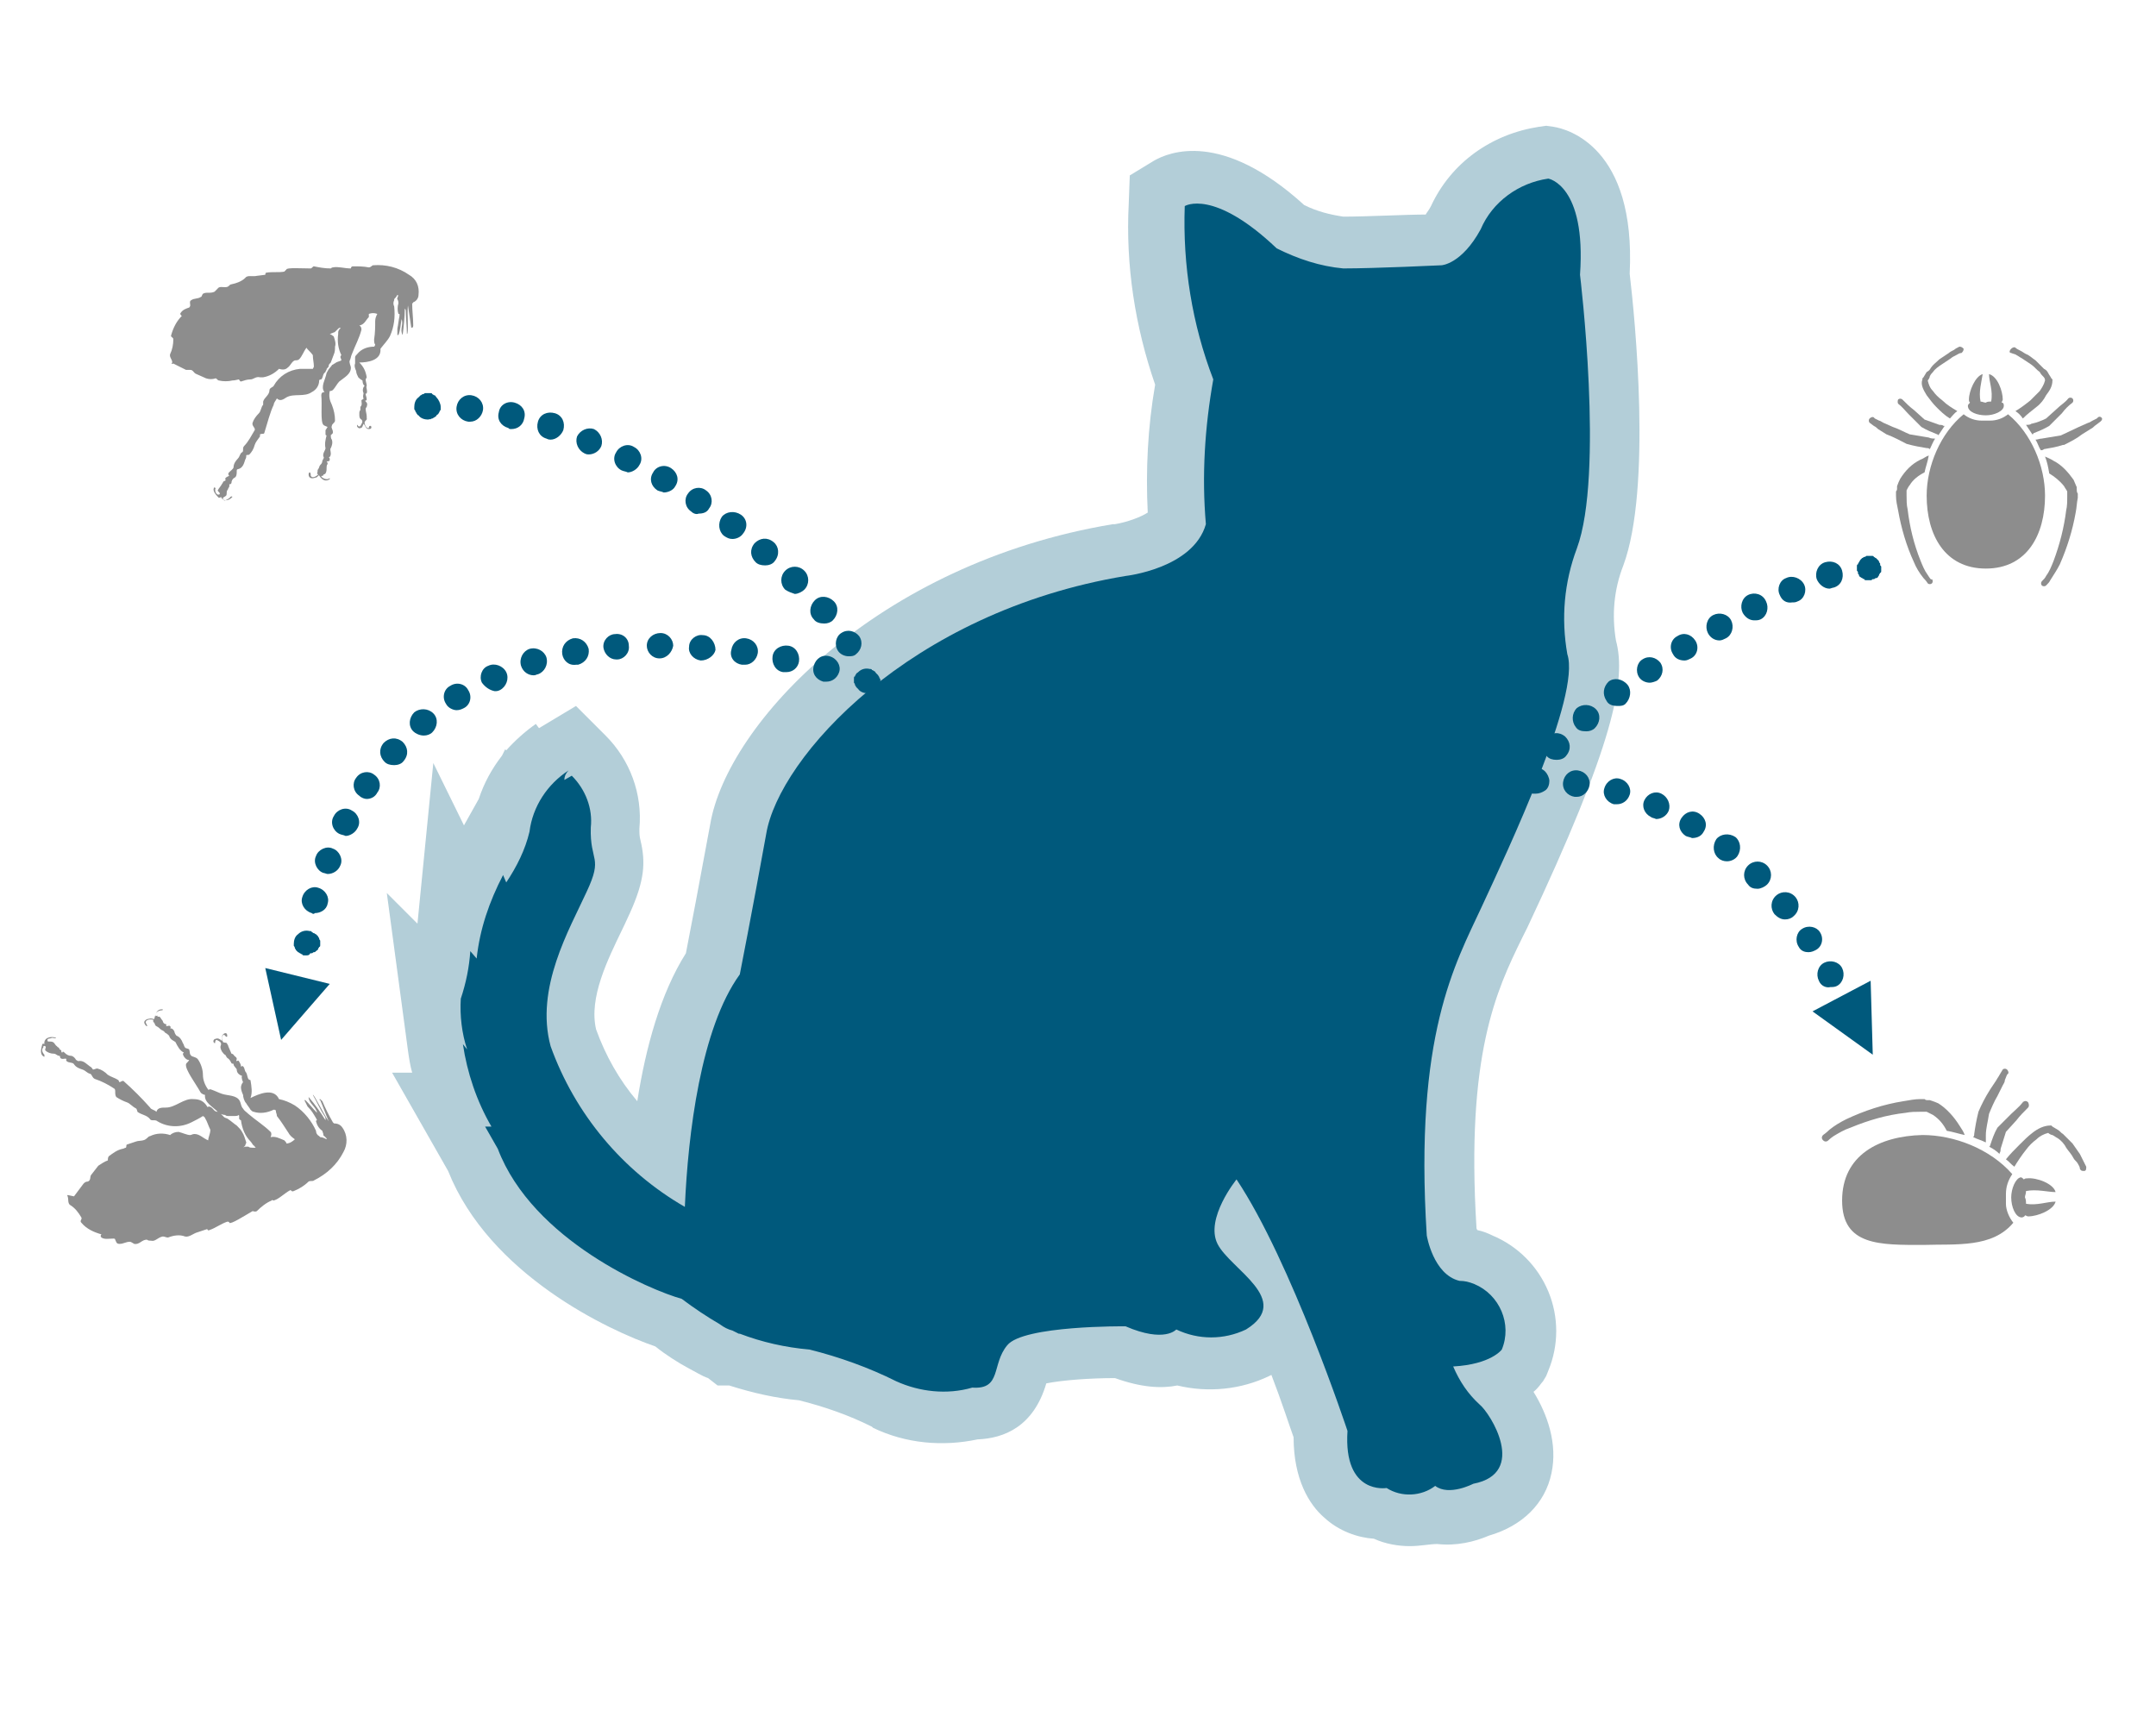 <?xml version="1.0" encoding="utf-8"?>
<!-- Generator: Adobe Illustrator 22.0.1, SVG Export Plug-In . SVG Version: 6.00 Build 0)  -->
<svg version="1.1" id="Ebene_1" xmlns="http://www.w3.org/2000/svg" xmlns:xlink="http://www.w3.org/1999/xlink" x="0px" y="0px"
	 viewBox="0 0 204 163" style="enable-background:new 0 0 204 163;" xml:space="preserve">
<g>
	<g id="Pfad_2423_1_" style="opacity:0.3;">
		<g>
			<path style="fill:#00597C;" d="M149.5,26c0.6-8.5-3-9.1-3-9.1c-2.8,0.4-5.3,2.2-6.4,4.8c-1.8,3.3-3.7,3.4-3.7,3.4
				s-6.3,0.3-9.3,0.3c-2.2-0.2-4.3-0.9-6.3-1.9c-6-5.7-8.7-4-8.7-4c-0.2,5.6,0.7,11.2,2.7,16.4c-0.8,4.5-1.1,9.1-0.7,13.7
				c-1.2,4.2-7.6,4.9-7.6,4.9c-20.5,3.4-32.8,17.2-34,24.4c-1.3,7.2-2.5,13.3-2.5,13.3c-3.7,5.1-4.9,15.1-5.2,22
				c-5.9-3.4-10.4-8.8-12.7-15.2c-1.5-5.5,1.8-11.1,3.4-14.6c1.6-3.4,0.3-2.8,0.4-6.1c0.2-1.8-0.5-3.6-1.8-4.9l-0.7,0.4
				c0-0.4,0.2-0.7,0.4-0.9c-2,1.3-3.4,3.4-3.7,5.8c-0.4,1.7-1.2,3.3-2.2,4.8l-0.3-0.7c-1.3,2.5-2.2,5.1-2.5,7.9L44.5,90
				c-0.1,1.5-0.4,3-0.9,4.5c-0.1,1.6,0.1,3.3,0.6,4.8l-0.4-0.5c0.4,2.7,1.3,5.4,2.7,7.8h-0.6l1.2,2.1c3.3,8.7,14.5,13.4,17.4,14.2
				c1.2,0.9,2.4,1.7,3.6,2.4c0.4,0.3,0.8,0.5,1.2,0.6c0.2,0.1,0.4,0.2,0.6,0.3H70c2.1,0.8,4.3,1.3,6.6,1.5c2.8,0.7,5.6,1.7,8.2,3
				c2.2,1,4.8,1.3,7.2,0.6c2.8,0.2,1.8-2.2,3.3-4c1.5-1.9,11.2-1.8,11.2-1.8c3.7,1.6,4.8,0.3,4.8,0.3c2.1,1,4.5,1,6.6,0
				c4.5-2.8-1.5-5.7-2.7-8.1c-1.2-2.4,1.8-6.1,1.8-6.1c5.2,7.8,10.5,23.8,10.5,23.8c-0.4,6.1,3.7,5.4,3.7,5.4
				c1.4,0.9,3.3,0.8,4.6-0.2c1.3,1,3.6-0.2,3.6-0.2c5.2-1,1.6-6.7,0.6-7.5c-1.1-1-1.9-2.2-2.5-3.6c3.6-0.2,4.6-1.6,4.6-1.6
				c1-2.4-0.2-5.2-2.6-6.2c-0.5-0.2-0.9-0.3-1.4-0.3c-2.5-0.6-3.1-4.3-3.1-4.3c-1.2-19,2.7-25.7,5.2-31.1c2.5-5.4,9.4-20,8.1-23.9
				c-0.6-3.4-0.3-6.8,0.9-10C151.8,44.9,149.5,26,149.5,26z"/>
			<path style="fill:#00597C;" d="M133.4,146.3c-1.1,0-2.3-0.2-3.4-0.7c-1.5-0.1-3.3-0.7-4.7-2c-1.4-1.2-2.9-3.6-2.9-7.6
				c-0.4-1.1-1.1-3.3-2.1-5.9l-0.2,0.1c-2.7,1.3-5.8,1.6-8.7,0.9c-1.5,0.3-3.4,0.2-5.9-0.7c-2.4,0-5,0.2-6.5,0.5
				c-1.2,4.1-4,5.2-6.5,5.3c-3.3,0.7-6.8,0.4-9.9-1.1l-0.1-0.1c-2.2-1.1-4.5-1.9-6.9-2.5c-2.2-0.2-4.4-0.7-6.6-1.4h-1.1l-0.9-0.7
				c-0.6-0.2-1.2-0.6-1.8-0.9c-1.1-0.6-2.2-1.3-3.2-2.1c-4.4-1.5-15.7-6.8-19.6-16.6l-5.3-9.3h1.9c-0.2-0.7-0.3-1.4-0.4-2.1l-2-14.9
				l2.9,2.9l1.5-15.2l2.9,5.9l1.4-2.5c0.5-1.5,1.2-2.8,2.2-4.1l0.3-0.6l0.1,0.1c0.8-0.9,1.8-1.8,2.8-2.5l0.3,0.4l3.5-2.1l2.8,2.8
				c2.3,2.3,3.5,5.5,3.2,8.8c0,0.5,0,0.7,0.1,1.1c0.5,2.1,0.4,3.8-1,6.9c-0.2,0.4-0.4,0.9-0.7,1.5c-1.4,2.9-3.2,6.5-2.5,9.5
				c0.9,2.5,2.2,4.8,3.9,6.8c0.8-5.1,2.2-10.2,4.6-14c0.4-2,1.3-6.8,2.3-12.2c1.6-9.5,15.8-24.7,38.1-28.4l0.2,0
				c1.2-0.2,2.5-0.7,3.1-1.1c-0.2-4,0-8.1,0.7-12.1c-1.9-5.5-2.8-11.3-2.5-17.1l0.1-2.7l2.3-1.4c1.4-0.8,6.4-2.9,14.2,4.2
				c1.2,0.6,2.4,0.9,3.7,1.1c2.2,0,6-0.2,7.8-0.2c0.1-0.2,0.3-0.4,0.5-0.8c1.9-4.1,5.7-6.8,10.2-7.5l0.7-0.1l0.7,0.1
				c1.3,0.2,7.8,1.9,7.2,13.9c0.5,4.2,2.1,20.3-0.6,27.6c-0.9,2.3-1.1,4.7-0.7,7.1c1,3.7-0.2,9.8-8.4,27.2l-0.5,1
				c-2.4,4.9-5.3,11-4.3,27.3c0,0.1,0,0.2,0.1,0.3c0.5,0.1,1,0.3,1.4,0.5c2.4,1,4.3,2.9,5.3,5.3c1,2.4,1,5.1,0,7.5l-0.2,0.5
				l-0.3,0.5c-0.2,0.2-0.4,0.6-0.9,1c1.3,2.1,2.3,4.9,1.7,7.7c-0.6,2.9-2.8,5-5.9,5.9c-1.4,0.6-3.1,1-4.9,0.8
				C135.3,146.1,134.4,146.3,133.4,146.3z M132.5,135.5l0.9,0.6l1.7-1.3c-0.8-1.1-1.6-2.2-2.1-3.4l-3.2-6.8l4.1-0.2
				c-2.2-1.8-3.4-4.6-3.8-6.9l-0.1-0.5c-1.2-19.1,2.5-26.9,5.2-32.6l0.5-1c7.1-15,7.8-19.3,7.8-20.4l0-0.1l-0.1-0.4
				c-0.8-4.3-0.4-8.7,1.1-12.7c1.5-3.9,0.9-16,0-23.3l-0.1-0.5l0-0.5c0-0.7,0.1-1.3,0.1-1.8l-0.1,0.2c-2.9,5.2-6.6,5.9-7.7,6l-0.2,0
				c-0.3,0-6.4,0.3-9.5,0.3l-0.6,0c-2.8-0.3-5.6-1.2-8.1-2.5l-0.6-0.3l-0.3-0.3c0.4,2.3,1,4.6,1.9,6.8l0.5,1.3l-0.2,1.4
				c-0.7,4.1-1,8.3-0.7,12.5l0.1,0.9l-0.2,0.8c-2,6.9-10.2,8.3-11.7,8.5c-19.1,3.2-29,15.8-29.8,20.2l0,0.1
				C76,87,74.8,93.2,74.8,93.2l-0.2,1.1l-0.7,0.9c-2.3,3.1-3.9,10.3-4.3,19.2l-0.2,5.8c0.4,0.3,0.8,0.5,1.2,0.7l0.3,0.2
				c0.3,0.1,0.6,0.2,0.9,0.3c1.7,0.6,3.5,1,5.4,1.2l0.7,0.1c3.2,0.8,6.3,1.9,9.2,3.3c0.9,0.4,2,0.6,3,0.4c0.3-0.8,0.7-1.6,1.4-2.5
				c0.9-1.1,3.2-3.9,15.2-3.7l1,0l0.9,0.4c0.1,0,0.1,0.1,0.2,0.1l1.2-1.5l0.8,0.4c-2.5-5,1.6-10.4,2.4-11.5l4.2-5.3l3.8,5.6
				c5.6,8.3,10.9,24.3,11.1,25l0.3,0.9L132.5,135.5z M143.5,63L143.5,63L143.5,63z"/>
		</g>
	</g>
	<path id="Pfad_2423_2_" style="fill:#00597C;" d="M149.5,26c0.6-8.5-3-9.1-3-9.1c-2.8,0.4-5.3,2.2-6.4,4.8
		c-1.8,3.3-3.7,3.4-3.7,3.4s-6.3,0.3-9.3,0.3c-2.2-0.2-4.3-0.9-6.3-1.9c-6-5.7-8.7-4-8.7-4c-0.2,5.6,0.7,11.2,2.7,16.4
		c-0.8,4.5-1.1,9.1-0.7,13.7c-1.2,4.2-7.6,4.9-7.6,4.9c-20.5,3.4-32.8,17.2-34,24.4c-1.3,7.2-2.5,13.3-2.5,13.3
		c-3.7,5.1-4.9,15.1-5.2,22c-5.9-3.4-10.4-8.8-12.7-15.2c-1.5-5.5,1.8-11.1,3.4-14.6c1.6-3.4,0.3-2.8,0.4-6.1
		c0.2-1.8-0.5-3.6-1.8-4.9l-0.7,0.4c0-0.4,0.2-0.7,0.4-0.9c-2,1.3-3.4,3.4-3.7,5.8c-0.4,1.7-1.2,3.3-2.2,4.8l-0.3-0.7
		c-1.3,2.5-2.2,5.1-2.5,7.9L44.5,90c-0.1,1.5-0.4,3-0.9,4.5c-0.1,1.6,0.1,3.3,0.6,4.8l-0.4-0.5c0.4,2.7,1.3,5.4,2.7,7.8h-0.6
		l1.2,2.1c3.3,8.7,14.5,13.4,17.4,14.2c1.2,0.9,2.4,1.7,3.6,2.4c0.4,0.3,0.8,0.5,1.2,0.6c0.2,0.1,0.4,0.2,0.6,0.3H70
		c2.1,0.8,4.3,1.3,6.6,1.5c2.8,0.7,5.6,1.7,8.2,3c2.2,1,4.8,1.3,7.2,0.6c2.8,0.2,1.8-2.2,3.3-4c1.5-1.9,11.2-1.8,11.2-1.8
		c3.7,1.6,4.8,0.3,4.8,0.3c2.1,1,4.5,1,6.6,0c4.5-2.8-1.5-5.7-2.7-8.1c-1.2-2.4,1.8-6.1,1.8-6.1c5.2,7.8,10.5,23.8,10.5,23.8
		c-0.4,6.1,3.7,5.4,3.7,5.4c1.4,0.9,3.3,0.8,4.6-0.2c1.3,1,3.6-0.2,3.6-0.2c5.2-1,1.6-6.7,0.6-7.5c-1.1-1-1.9-2.2-2.5-3.6
		c3.6-0.2,4.6-1.6,4.6-1.6c1-2.4-0.2-5.2-2.6-6.2c-0.5-0.2-0.9-0.3-1.4-0.3c-2.5-0.6-3.1-4.3-3.1-4.3c-1.2-19,2.7-25.7,5.2-31.1
		c2.5-5.4,9.4-20,8.1-23.9c-0.6-3.4-0.3-6.8,0.9-10C151.8,44.9,149.5,26,149.5,26z"/>
</g>
<path style="fill:#CCDEE5;" d="M97.5,150.1L97.5,150.1C97.5,150.1,97.5,150.1,97.5,150.1z"/>
<path style="fill:#CCDEE5;" d="M118,130.2c0,0,0,0.1,0,0.1C118,130.2,118,130.2,118,130.2z"/>
<path style="fill:#CCDEE5;" d="M97.1,129.8C97.1,129.8,97,129.8,97.1,129.8C97,129.8,97.1,129.8,97.1,129.8z"/>
<g id="Gruppe_7896_11_" transform="translate(-5946 1057)">
	<path id="Pfad_2973_12_" style="fill:#8D8D8D;" d="M6125.6-1018.8c0.4,0.3,0.7,0.7,1,1l1,1l0.1,0.1l0.1,0.1c0.5,0.3,1,0.5,1.5,0.7
		c0,0,0.1,0,0.1,0.1c0.2-0.3,0.4-0.6,0.6-0.9h-0.1c-0.1-0.1-0.3-0.1-0.4-0.1l-1.4-0.5l-1-0.9c-0.4-0.3-0.7-0.6-1.1-1l0,0
		c-0.1-0.1-0.3-0.1-0.4,0C6125.6-1019.2,6125.5-1019,6125.6-1018.8C6125.6-1018.8,6125.6-1018.8,6125.6-1018.8L6125.6-1018.8z"/>
	<path id="Pfad_2974_8_" style="fill:#8D8D8D;" d="M6136.3-1023.6L6136.3-1023.6c0.2,0.1,0.4,0.1,0.5,0.2c0.2,0.1,0.3,0.2,0.5,0.3
		c0.3,0.2,0.6,0.4,0.9,0.6c0.3,0.2,0.5,0.5,0.8,0.7c0.1,0.2,0.2,0.3,0.3,0.4c0.1,0.1,0.2,0.2,0.2,0.4c-0.1,0.4-0.3,0.7-0.5,1
		c-0.3,0.3-0.6,0.6-0.9,0.9c-0.5,0.4-0.9,0.7-1.4,1c0.3,0.2,0.5,0.4,0.7,0.7c0.4-0.4,0.8-0.7,1.3-1.1c0.4-0.3,0.7-0.7,0.9-1.1
		c0.3-0.4,0.6-0.8,0.6-1.4v-0.1l-0.1-0.1c-0.1-0.2-0.2-0.3-0.3-0.5c-0.1-0.2-0.2-0.3-0.4-0.4c-0.3-0.3-0.5-0.5-0.8-0.8
		c-0.3-0.2-0.6-0.5-0.9-0.6c-0.2-0.1-0.3-0.2-0.5-0.3c-0.2-0.1-0.4-0.2-0.5-0.3l0,0c-0.1-0.1-0.3,0-0.4,0.1c0,0,0,0,0,0
		C6136.1-1023.8,6136.1-1023.6,6136.3-1023.6z"/>
	<path id="Pfad_2975_8_" style="fill:#8D8D8D;" d="M6138.2-1016.9c-0.1,0.1-0.3,0.1-0.4,0.1h-0.1c0.2,0.3,0.4,0.6,0.6,0.9
		c0,0,0.1,0,0.1-0.1c0.5-0.2,1-0.4,1.5-0.7l0.1-0.1l0.1-0.1l1-1c0.3-0.4,0.6-0.7,1-1l0,0c0.1-0.1,0.1-0.3,0-0.4
		c-0.1-0.1-0.3-0.1-0.4,0c-0.3,0.4-0.7,0.6-1.1,1l-1,0.9C6139.2-1017.2,6138.7-1017,6138.2-1016.9z"/>
	<path id="Pfad_2976_12_" style="fill:#8D8D8D;" d="M6128.3-1019.6c0.3,0.4,0.6,0.8,0.9,1.1c0.4,0.4,0.8,0.8,1.3,1.1
		c0.2-0.2,0.4-0.5,0.7-0.7c-0.5-0.3-1-0.6-1.4-1c-0.4-0.3-0.7-0.6-0.9-0.9c-0.3-0.3-0.4-0.6-0.5-1c0.1-0.1,0.2-0.3,0.2-0.4
		c0.1-0.2,0.2-0.3,0.3-0.4c0.2-0.3,0.5-0.5,0.8-0.7c0.3-0.2,0.6-0.4,0.9-0.6c0.1-0.1,0.3-0.2,0.5-0.3c0.2-0.1,0.3-0.2,0.5-0.2l0,0
		c0.1-0.1,0.2-0.2,0.2-0.4c-0.1-0.1-0.2-0.2-0.4-0.2l0,0c-0.2,0.1-0.4,0.2-0.5,0.3c-0.2,0.1-0.4,0.2-0.5,0.3l-0.9,0.6
		c-0.3,0.3-0.6,0.5-0.8,0.8c-0.1,0.2-0.2,0.3-0.4,0.4l-0.3,0.5l-0.1,0.1v0.1C6127.7-1020.6,6128-1020.1,6128.3-1019.6z"/>
	<path id="Pfad_2977_8_" style="fill:#8D8D8D;" d="M6144.9-1017.4c-0.1-0.2-0.3-0.2-0.4-0.1l-0.1,0.1l-0.4,0.2
		c-0.2,0.1-0.3,0.2-0.4,0.2l-0.9,0.4l-1.7,0.8c-0.6,0.1-1.2,0.2-1.8,0.3c-0.2,0-0.4,0.1-0.6,0.1c0.2,0.3,0.3,0.7,0.5,1
		c0.1,0,0.2,0,0.3-0.1c0.6-0.1,1.2-0.2,1.8-0.4h0.1c0.6-0.3,1.2-0.6,1.7-1l0.8-0.5c0.2-0.1,0.3-0.2,0.4-0.3l0.4-0.3
		C6144.9-1017.2,6144.9-1017.3,6144.9-1017.4z"/>
	<path id="Pfad_2978_6_" style="fill:#8D8D8D;" d="M6142.5-1010.7v-0.1l0,0v-0.1c-0.1-0.2-0.2-0.5-0.3-0.7c-0.5-0.7-1.1-1.4-1.9-1.8
		c-0.3-0.2-0.6-0.3-0.8-0.4c0.2,0.5,0.3,1,0.4,1.6c0.5,0.3,1,0.7,1.4,1.2c0.1,0.2,0.2,0.3,0.3,0.5v0.1l0,0v0.4c0,0.4,0,0.9-0.1,1.3
		c-0.2,1.6-0.6,3.2-1.2,4.8c-0.2,0.5-0.4,1-0.7,1.4c-0.1,0.2-0.2,0.3-0.4,0.5c-0.1,0.1-0.1,0.3,0,0.4s0.3,0.1,0.4,0c0,0,0,0,0,0l0,0
		c0.2-0.2,0.3-0.3,0.4-0.5c0.3-0.5,0.6-0.9,0.9-1.5c0.7-1.6,1.2-3.2,1.5-4.9c0.1-0.5,0.1-0.9,0.2-1.4v-0.4
		C6142.5-1010.4,6142.5-1010.6,6142.5-1010.7z"/>
	<path id="Pfad_2979_12_" style="fill:#8D8D8D;" d="M6128.4-1002.6c-0.3-0.4-0.5-0.9-0.7-1.4c-0.6-1.5-1-3.1-1.2-4.8
		c-0.1-0.4-0.1-0.9-0.1-1.3v-0.4l0,0v-0.1c0.1-0.2,0.2-0.4,0.3-0.5c0.3-0.5,0.8-0.9,1.4-1.2c0.1-0.5,0.3-1,0.4-1.6
		c-0.3,0.1-0.5,0.3-0.8,0.4c-0.8,0.4-1.4,1-1.9,1.8c-0.1,0.2-0.2,0.4-0.3,0.7v0.1l0,0v0.1c0,0.1,0,0.2-0.1,0.3v0.4
		c0,0.5,0.1,0.9,0.2,1.4c0.3,1.7,0.8,3.4,1.5,4.9c0.2,0.5,0.5,1,0.9,1.5c0.3,0.3,0.4,0.5,0.4,0.5l0,0c0.1,0.1,0.3,0.1,0.4,0
		c0.1-0.1,0.1-0.3,0-0.4c0,0,0,0,0,0C6128.7-1002.1,6128.6-1002.3,6128.4-1002.6z"/>
	<path id="Pfad_2980_12_" style="fill:#8D8D8D;" d="M6126.4-1015L6126.4-1015c0.7,0.2,1.3,0.3,1.9,0.4c0.1,0,0.2,0,0.3,0.1
		c0.2-0.4,0.3-0.7,0.5-1c-0.2,0-0.4,0-0.6-0.1c-0.6-0.1-1.2-0.2-1.8-0.3c-0.5-0.2-1-0.5-1.6-0.7l-0.9-0.4c-0.2-0.1-0.3-0.2-0.4-0.2
		l-0.4-0.2l-0.1-0.1c-0.1-0.1-0.3,0-0.4,0.1c-0.1,0.1-0.1,0.3,0,0.4c0,0,0,0,0,0l0.4,0.3c0.2,0.1,0.3,0.2,0.4,0.3l0.8,0.5
		C6125.3-1015.6,6125.8-1015.3,6126.4-1015L6126.4-1015z"/>
	<path id="Pfad_2981_11_" style="fill:#8D8D8D;" d="M6136-1017.8c-0.5,0.4-1.1,0.6-1.7,0.6h-0.8c-0.6,0-1.2-0.2-1.7-0.6
		c-2.2,1.8-3.5,4.9-3.5,7.7c0,3.7,1.7,6.9,5.6,6.9s5.6-3.2,5.6-6.9C6139.5-1012.9,6138.2-1016,6136-1017.8z"/>
	<path id="Pfad_2982_12_" style="fill:#8D8D8D;" d="M6133.9-1017.7L6133.9-1017.7c0.8,0,1.7-0.4,1.7-0.9c0-0.1,0-0.3-0.2-0.3
		c0-0.1,0.1-0.2,0.1-0.3c0-0.8-0.5-2.2-1.3-2.4c0,0.7,0.4,1.6,0.2,2.6c-0.2,0-0.4,0-0.5,0.1c-0.2,0-0.3-0.1-0.5-0.1
		c-0.2-0.9,0.1-1.9,0.2-2.6c-0.7,0.2-1.3,1.6-1.3,2.4c0,0.1,0,0.2,0.1,0.3c-0.1,0.1-0.2,0.2-0.2,0.3
		C6132.2-1018,6133.1-1017.7,6133.9-1017.7z"/>
</g>
<g id="Gruppe_7896_9_" transform="translate(-5946 1057)">
	<path id="Pfad_2973_11_" style="fill:#8D8D8D;" d="M6137.4-952.7c-0.3,0.4-0.8,0.8-1.1,1.1l-1.1,1.1l-0.1,0.1l-0.1,0.1
		c-0.3,0.5-0.5,1.1-0.7,1.7c0,0,0,0.1-0.1,0.1c0.4,0.2,0.7,0.4,1,0.7l0-0.1c0.1-0.1,0.1-0.3,0.1-0.4l0.5-1.6l1-1.1
		c0.3-0.4,0.7-0.8,1.1-1.2l0,0c0.1-0.1,0.1-0.3,0-0.5C6137.8-952.8,6137.6-952.9,6137.4-952.7
		C6137.5-952.8,6137.4-952.8,6137.4-952.7L6137.4-952.7z"/>
	<path id="Pfad_2976_11_" style="fill:#8D8D8D;" d="M6138.3-949.8c-0.4,0.3-0.8,0.7-1.2,1.1c-0.5,0.5-0.9,0.9-1.3,1.4
		c0.3,0.2,0.5,0.5,0.8,0.7c0.3-0.5,0.7-1.1,1.1-1.6c0.3-0.4,0.6-0.7,1-1c0.3-0.3,0.7-0.5,1.1-0.6c0.1,0.1,0.3,0.2,0.4,0.2
		c0.2,0.1,0.3,0.2,0.5,0.3c0.3,0.2,0.6,0.5,0.8,0.9c0.2,0.3,0.5,0.6,0.7,1c0.1,0.2,0.3,0.3,0.4,0.5c0.1,0.2,0.2,0.3,0.2,0.5l0,0
		c0.1,0.2,0.2,0.2,0.4,0.2s0.2-0.2,0.2-0.4l0,0c-0.1-0.2-0.2-0.4-0.3-0.6c-0.1-0.2-0.2-0.4-0.3-0.6l-0.7-1c-0.3-0.3-0.6-0.6-0.9-0.9
		c-0.2-0.1-0.3-0.3-0.5-0.4l-0.5-0.3l-0.1-0.1l-0.1,0C6139.4-950.5,6138.8-950.2,6138.3-949.8z"/>
	<path id="Pfad_2979_11_" style="fill:#8D8D8D;" d="M6119.5-949.5c0.5-0.3,1-0.6,1.6-0.8c1.7-0.7,3.4-1.2,5.2-1.4
		c0.5-0.1,1-0.1,1.4-0.1l0.5,0l0,0l0.1,0c0.2,0.1,0.4,0.2,0.6,0.3c0.6,0.4,1,0.9,1.3,1.5c0.6,0.1,1.2,0.3,1.7,0.4
		c-0.1-0.3-0.3-0.6-0.5-0.9c-0.5-0.8-1.2-1.6-2-2.1c-0.2-0.1-0.5-0.2-0.8-0.3l-0.1,0l0,0l-0.1,0c-0.1,0-0.2,0-0.3-0.1l-0.4,0
		c-0.5,0-1,0.1-1.6,0.2c-1.9,0.3-3.7,0.9-5.4,1.7c-0.6,0.3-1.1,0.6-1.6,1c-0.3,0.3-0.6,0.5-0.6,0.5l0,0c-0.1,0.1-0.2,0.3,0,0.5
		c0.1,0.1,0.3,0.2,0.5,0c0,0,0,0,0,0C6119-949.1,6119.2-949.3,6119.5-949.5z"/>
	<path id="Pfad_2980_11_" style="fill:#8D8D8D;" d="M6133.2-951.8L6133.2-951.8c-0.2,0.8-0.3,1.4-0.4,2.1c0,0.1,0,0.2-0.1,0.3
		c0.4,0.2,0.8,0.3,1.2,0.5c0-0.2,0-0.5,0-0.7c0-0.6,0.2-1.3,0.3-2c0.2-0.5,0.5-1.2,0.8-1.7l0.5-1c0.1-0.2,0.2-0.3,0.2-0.5l0.2-0.5
		l0.1-0.1c0.1-0.1,0-0.3-0.1-0.4c-0.1-0.1-0.3-0.1-0.4,0c0,0,0,0,0,0l-0.3,0.5c-0.1,0.2-0.2,0.3-0.3,0.5l-0.6,0.9
		C6133.8-953.1,6133.5-952.5,6133.2-951.8L6133.2-951.8z"/>
	<path id="Pfad_2981_9_" style="fill:#8D8D8D;" d="M6136.5-941.3c-0.4-0.5-0.7-1.2-0.7-1.8l0-0.9c0-0.7,0.2-1.3,0.6-1.9
		c-2.1-2.4-5.5-3.7-8.5-3.7c-4.1,0.1-7.6,1.9-7.6,6.2s3.6,4.2,7.7,4.2C6131.1-939.3,6134.5-938.9,6136.5-941.3z"/>
	<path id="Pfad_2982_11_" style="fill:#8D8D8D;" d="M6136.3-943.7L6136.3-943.7c0,0.9,0.4,1.9,1,1.9c0.1,0,0.3-0.1,0.3-0.2
		c0.1,0,0.2,0.1,0.3,0.1c0.9,0,2.4-0.6,2.6-1.4c-0.8,0-1.8,0.4-2.8,0.2c0-0.2,0-0.4-0.1-0.6c0-0.2,0.1-0.3,0.1-0.6
		c1-0.2,2.1,0.1,2.8,0.1c-0.2-0.8-1.8-1.4-2.7-1.3c-0.1,0-0.2,0-0.3,0.1c-0.1-0.1-0.2-0.2-0.3-0.2
		C6136.7-945.5,6136.3-944.5,6136.3-943.7z"/>
</g>
<g>
	<g>
		<polyline style="fill:#00597C;" points="177.2,99.8 177,92.8 171.5,95.7 177.2,99.8 		"/>
	</g>
	<g>
		<g>
			<path style="fill:#00597C;" d="M176.8,54.9c-0.1,0-0.2,0-0.2,0c-0.1,0-0.2,0-0.2-0.1c-0.1,0-0.2-0.1-0.2-0.1
				c-0.1,0-0.1-0.1-0.2-0.1c-0.1-0.1-0.1-0.1-0.1-0.2c-0.1-0.1-0.1-0.1-0.1-0.2c0-0.1,0-0.1-0.1-0.2c0-0.1,0-0.2,0-0.2
				c0-0.1,0-0.2,0-0.2c0-0.1,0-0.2,0.1-0.2c0-0.1,0.1-0.2,0.1-0.2c0-0.1,0.1-0.1,0.1-0.2c0.1-0.1,0.1-0.1,0.2-0.2
				c0.1,0,0.1-0.1,0.2-0.1c0.1,0,0.2-0.1,0.2-0.1c0.2,0,0.3,0,0.5,0c0.1,0,0.2,0,0.2,0.1c0.1,0,0.1,0.1,0.2,0.1
				c0.1,0.1,0.1,0.1,0.2,0.2c0.1,0.1,0.1,0.1,0.1,0.2c0.1,0.1,0.1,0.1,0.1,0.2c0,0.1,0,0.1,0.1,0.2c0,0.1,0,0.2,0,0.2
				c0,0.1,0,0.2,0,0.2c0,0.1,0,0.2-0.1,0.2c0,0.1-0.1,0.1-0.1,0.2c0,0.1-0.1,0.1-0.1,0.2c-0.1,0.1-0.1,0.1-0.2,0.1
				c-0.1,0-0.1,0.1-0.2,0.1c-0.1,0-0.2,0-0.2,0.1C177,54.9,176.9,54.9,176.8,54.9z"/>
		</g>
		<g>
			<path style="fill:#00597C;" d="M146.4,71.6c-0.5-0.5-0.6-1.2-0.1-1.8l0,0c0.5-0.5,1.2-0.6,1.8-0.1l0,0c0.5,0.5,0.6,1.2,0.1,1.8
				l0,0l0,0l0,0c-0.2,0.3-0.6,0.4-0.9,0.4l0,0C146.9,71.9,146.6,71.8,146.4,71.6z M149.1,68.8c-0.4-0.5-0.4-1.3,0.1-1.8l0,0
				c0.5-0.4,1.3-0.4,1.8,0.1l0,0c0.5,0.5,0.4,1.3-0.1,1.8l0,0c-0.2,0.2-0.5,0.3-0.8,0.3l0,0C149.6,69.2,149.3,69.1,149.1,68.8z
				 M152,66.3c-0.4-0.6-0.3-1.3,0.2-1.8l0,0c0.5-0.4,1.3-0.3,1.8,0.3l0,0c0.4,0.5,0.3,1.3-0.2,1.8l0,0c0,0,0,0,0,0l0,0
				c-0.2,0.2-0.5,0.2-0.7,0.2l0,0C152.6,66.8,152.2,66.7,152,66.3z M155.1,64.1c-0.4-0.6-0.2-1.4,0.3-1.7l0,0
				c0.6-0.4,1.3-0.2,1.7,0.3l0,0c0.4,0.6,0.2,1.3-0.3,1.7l0,0l0,0l0,0c-0.2,0.1-0.5,0.2-0.7,0.2l0,0
				C155.7,64.6,155.3,64.4,155.1,64.1z M158.3,61.9c-0.4-0.6-0.2-1.4,0.4-1.7l0,0c0.6-0.4,1.3-0.2,1.7,0.4l0,0
				c0.4,0.6,0.2,1.4-0.4,1.7l0,0c-0.2,0.1-0.4,0.2-0.6,0.2l0,0C158.9,62.5,158.5,62.3,158.3,61.9z M161.6,59.9
				c-0.3-0.6-0.1-1.4,0.5-1.7l0,0c0.6-0.3,1.4-0.1,1.7,0.5l0,0c0.3,0.6,0.1,1.4-0.5,1.7l0,0l0,0l0,0c-0.2,0.1-0.4,0.2-0.6,0.2l0,0
				C162.2,60.6,161.8,60.3,161.6,59.9z M164.9,58c-0.3-0.6-0.1-1.4,0.5-1.7l0,0c0.6-0.3,1.4-0.1,1.7,0.6l0,0
				c0.3,0.6,0.1,1.4-0.5,1.7l0,0c-0.2,0.1-0.4,0.1-0.6,0.1l0,0C165.6,58.7,165.2,58.5,164.9,58z M168.4,56.3c-0.3-0.6,0-1.4,0.6-1.6
				l0,0c0.6-0.3,1.4,0,1.7,0.6l0,0c0.3,0.6,0,1.4-0.6,1.6l0,0c-0.2,0.1-0.3,0.1-0.5,0.1l0,0C169,57.1,168.6,56.8,168.4,56.3z
				 M171.9,54.8c-0.2-0.6,0.1-1.4,0.8-1.6l0,0c0.7-0.2,1.4,0.1,1.6,0.8l0,0c0.2,0.7-0.1,1.4-0.8,1.6l0,0c-0.1,0-0.3,0.1-0.4,0.1l0,0
				C172.6,55.7,172.1,55.3,171.9,54.8z"/>
		</g>
		<g>
			<path style="fill:#00597C;" d="M145.3,75.1c-0.1,0-0.2,0-0.2,0c-0.1,0-0.2,0-0.2-0.1c-0.1,0-0.2-0.1-0.2-0.1
				c-0.1,0-0.1-0.1-0.2-0.1c-0.2-0.2-0.4-0.6-0.4-0.9c0-0.3,0.1-0.6,0.4-0.9c0.1-0.1,0.1-0.1,0.2-0.1c0.1-0.1,0.1-0.1,0.2-0.1
				c0.1,0,0.2,0,0.2-0.1c0.4-0.1,0.8,0,1.1,0.3c0.2,0.2,0.4,0.6,0.4,0.9c0,0.3-0.1,0.7-0.4,0.9C145.9,75,145.6,75.1,145.3,75.1z"/>
		</g>
		<g>
			<path style="fill:#00597C;" d="M172.1,92.8c-0.3-0.6-0.1-1.4,0.5-1.7l0,0c0.6-0.3,1.4-0.1,1.7,0.5l0,0c0.3,0.6,0.1,1.4-0.5,1.7
				l0,0c-0.2,0.1-0.4,0.1-0.6,0.1l0,0C172.8,93.5,172.3,93.3,172.1,92.8z M170.2,89.6c-0.4-0.6-0.2-1.4,0.3-1.7l0,0
				c0.6-0.4,1.4-0.2,1.7,0.3l0,0c0.4,0.6,0.2,1.4-0.4,1.7l0,0c-0.2,0.1-0.4,0.2-0.7,0.2l0,0C170.8,90.1,170.4,90,170.2,89.6z
				 M167.9,86.5L167.9,86.5c-0.4-0.5-0.4-1.3,0.2-1.8l0,0c0.5-0.4,1.3-0.4,1.8,0.2l0,0c0.4,0.5,0.4,1.3-0.2,1.8l0,0
				c-0.2,0.2-0.5,0.3-0.8,0.3l0,0C168.5,87,168.2,86.8,167.9,86.5z M165.4,83.7c-0.5-0.5-0.5-1.3,0-1.8l0,0c0.5-0.5,1.3-0.5,1.8,0
				l0,0c0.5,0.5,0.5,1.3,0,1.8l0,0c-0.2,0.2-0.6,0.4-0.9,0.4l0,0C165.9,84.1,165.6,84,165.4,83.7z M162.6,81.2
				c-0.5-0.4-0.6-1.2-0.2-1.8l0,0c0.4-0.5,1.2-0.6,1.8-0.2l0,0c0.5,0.4,0.6,1.2,0.2,1.8l0,0c-0.2,0.3-0.6,0.5-1,0.5l0,0
				C163.1,81.5,162.8,81.4,162.6,81.2z M159.5,79.1c-0.6-0.4-0.8-1.1-0.4-1.7l0,0c0.4-0.6,1.1-0.8,1.7-0.4l0,0l0,0l0,0
				c0.6,0.4,0.8,1.1,0.4,1.7l0,0c-0.2,0.4-0.6,0.6-1.1,0.6l0,0C159.9,79.2,159.7,79.2,159.5,79.1z M156.2,77.3
				c-0.6-0.3-0.9-1-0.6-1.6l0,0c0.3-0.6,1-0.9,1.6-0.6l0,0l0,0l0,0c0.6,0.3,0.9,1,0.7,1.6l0,0c-0.2,0.5-0.7,0.8-1.2,0.8l0,0
				C156.5,77.4,156.3,77.4,156.2,77.3z M152.7,76.1c-0.7-0.2-1.1-0.9-0.9-1.5l0,0c0.2-0.7,0.9-1.1,1.5-0.9l0,0l0,0l0,0
				c0.7,0.2,1.1,0.9,0.9,1.5l0,0c-0.2,0.6-0.7,0.9-1.2,0.9l0,0C152.9,76.1,152.8,76.1,152.7,76.1z M149,75.4L149,75.4
				c-0.7-0.1-1.2-0.7-1.1-1.4l0,0c0.1-0.7,0.7-1.2,1.4-1.1l0,0c0,0,0,0,0,0l0,0c0.7,0.1,1.2,0.7,1.1,1.4l0,0
				c-0.1,0.6-0.6,1.1-1.2,1.1l0,0C149.1,75.4,149.1,75.4,149,75.4z"/>
		</g>
		<g>
			<path style="fill:#00597C;" d="M174.9,97c-0.3,0-0.6-0.1-0.9-0.4c-0.1-0.1-0.1-0.1-0.2-0.2c0-0.1-0.1-0.1-0.1-0.2
				c0-0.1,0-0.1-0.1-0.2c0-0.1,0-0.2,0-0.2s0-0.2,0-0.2c0-0.1,0-0.2,0.1-0.2c0-0.1,0.1-0.1,0.1-0.2c0-0.1,0.1-0.1,0.2-0.2
				c0.3-0.3,0.7-0.4,1.1-0.3c0.1,0,0.2,0,0.2,0.1c0.1,0,0.1,0.1,0.2,0.1c0.1,0,0.1,0.1,0.2,0.1c0.1,0.1,0.1,0.1,0.2,0.2
				c0,0.1,0.1,0.1,0.1,0.2c0,0.1,0.1,0.1,0.1,0.2c0,0.1,0,0.2,0,0.2s0,0.2,0,0.2c0,0.1,0,0.2-0.1,0.2c0,0.1-0.1,0.2-0.1,0.2
				c0,0.1-0.1,0.1-0.2,0.2c-0.1,0.1-0.1,0.1-0.2,0.2c-0.1,0-0.1,0.1-0.2,0.1c-0.1,0-0.2,0.1-0.2,0.1C175,97,175,97,174.9,97z"/>
		</g>
	</g>
</g>
<path id="Pfad_3491_8_" style="fill:#8D8D8D;" d="M6.4,113.2c0.1,0.3,0,0.6,0.2,0.8c0.5,0.3,0.8,0.7,1.1,1.2c0.1,0.2-0.2,0.3,0,0.5
	c0.5,0.6,1.2,0.9,1.9,1.1c-0.1,0.1-0.1,0.2,0,0.3c0.3,0.2,0.7,0.1,1.1,0.1c0.1,0,0.2,0,0.2,0.1c0.1,0.2,0.1,0.4,0.4,0.4
	c0.4,0,0.6-0.2,1-0.2c0.1,0,0.2,0.1,0.4,0.2c0.5,0.1,0.7-0.4,1.2-0.4c0.1,0.1,0.3,0.1,0.4,0.1c0.4,0.1,0.6-0.3,1.1-0.4
	c0.2,0,0.3,0.1,0.5,0.1c0.5-0.2,1.1-0.3,1.6-0.1c0.4,0.1,0.8-0.3,1.2-0.4l0.9-0.3c0,0,0.1,0.2,0.2,0.1c0.6-0.2,1.1-0.6,1.7-0.8
	c0.1,0,0.2,0,0.2,0.1c0.1,0.2,1.5-0.7,2.2-1.1c0.1,0,0.2,0.1,0.4,0c0.4-0.4,0.9-0.8,1.4-1c0-0.1,0.2,0,0.2,0c0.6-0.2,1-0.7,1.6-1
	c0,0,0.1,0.2,0.3,0.1c0.5-0.2,1-0.5,1.4-0.9c0.2-0.1,0.4,0,0.5-0.1c1.2-0.6,2.2-1.5,2.8-2.7c0.4-0.7,0.4-1.6-0.1-2.3
	c-0.2-0.3-0.5-0.4-0.8-0.4c0,0-0.1-0.1-0.1-0.1c-0.4-0.7-0.7-1.3-1-2c0,0-0.2-0.2-0.2-0.2c-0.1,0-0.1,0.1,0,0.1
	c0.3,0.7,0.5,1.3,0.8,2c-0.5-0.7-1.4-2.6-1.5-2.5c0.4,0.7,0.7,1.4,1.1,2c0.1,0.1,0.1,0.2,0.1,0.4c-0.5-0.8-1-1.5-1.6-2.2
	c0,0.6,0.7,0.9,0.8,1.5c-0.4-0.4-0.7-0.8-1.1-1.2c0,0-0.1,0-0.1,0c0,0,0,0,0,0c0.1,0.2,0.2,0.4,0.3,0.6c0.4,0.4,0.5,0.6,0.8,1.1l0,0
	l0.1,0.2c0,0-0.1,0-0.1,0.1c0.1,0.4,0.3,0.7,0.6,0.9c0,0.1,0.1,0.2,0.1,0.4c-0.1,0,0.4,0.3,0.3,0.4c-0.2-0.1-0.4-0.2-0.6-0.2l0,0
	l-0.1-0.1c-0.2-0.1-0.3-0.3-0.3-0.5c-0.4-0.9-1.1-1.8-2-2.4c-0.5-0.3-1-0.5-1.5-0.6c-0.5-1.1-1.9-0.5-2.7-0.1c0.2-0.5,0.1-1.1,0-1.7
	c-0.1,0-0.2-0.1-0.2-0.1c-0.1-0.2-0.1-0.4-0.2-0.6c-0.2-0.2-0.1-0.4-0.3-0.6c-0.1-0.1-0.2,0.1-0.2,0c0-0.2-0.1-0.3-0.2-0.5
	c-0.1-0.1-0.1,0-0.2,0c-0.1,0,0-0.1,0-0.2c0-0.2-0.2-0.2-0.3-0.4c0,0-0.1-0.1-0.2-0.1c-0.1-0.2-0.2-0.5-0.3-0.7
	c0-0.1-0.1-0.2-0.1-0.2c0-0.2-0.3-0.1-0.4-0.2c-0.1-0.2-0.2-0.6,0.1-0.7c0,0,0.1,0.1,0.2,0.2c0.1,0,0.1,0,0.1-0.1
	c0-0.2-0.1-0.3-0.3-0.2c-0.3,0.2-0.2,0.5-0.2,0.7c-0.2-0.2-0.4-0.3-0.6-0.2c-0.2,0-0.3,0.3-0.1,0.4c0.1,0.1,0-0.3,0.2-0.3
	c0.2,0.1,0.5,0.2,0.4,0.5c-0.1,0.2,0,0.4,0.1,0.6c0.1,0.1,0.2,0.3,0.3,0.3c0.1,0.1,0.1,0.2,0.2,0.3c0.2,0.1,0.3,0.3,0.4,0.5
	c0.1,0.1,0.2,0,0.2,0.1c0,0.2,0.3,0.4,0.3,0.5c0,0.3,0.2,0.5,0.5,0.6c-0.1,0.2,0.1,0.6,0.1,0.6c-0.1,0.1-0.2,0.3-0.2,0.5
	c0,0.2,0.1,0.5,0.2,0.7c0,0.2,0.1,0.6,0.3,0.8c0.1,0.2,0.3,0.4,0.4,0.6c0.1,0.1,0.2,0.2,0.3,0.2c0.6,0.2,1.3,0.1,1.9-0.2
	c0,0,0.2,0,0.2,0.1c0,0.2,0.1,0.3,0.1,0.5c0.4,0.5,0.7,1,1.1,1.6c0.1,0.2,0.3,0.4,0.6,0.6c-0.2,0.2-0.5,0.4-0.8,0.4
	c0-0.1-0.1-0.2-0.2-0.3c-0.5-0.2-0.8-0.4-1.3-0.3c0.1-0.2,0.1-0.4,0-0.5c-0.6-0.6-1.4-1.1-2.1-1.7c-0.2-0.2-0.4-0.3-0.5-0.5
	c-0.2-0.2-0.2-0.5-0.3-0.7c-0.3-0.6-1.1-0.5-1.7-0.7c-0.3-0.1-0.7-0.3-1-0.4c-0.2-0.1-0.3,0.1-0.3,0c-0.3-0.4-0.5-0.9-0.5-1.4
	c0-0.5-0.2-1.1-0.5-1.5c-0.2-0.2-0.5-0.2-0.6-0.3c-0.2-0.2-0.1-0.3-0.2-0.6c-0.1-0.1-0.4-0.1-0.4-0.2c-0.1-0.1-0.1-0.3-0.2-0.4
	c-0.1-0.3-0.3-0.6-0.6-0.7c-0.1-0.1-0.2-0.3-0.2-0.4c-0.1-0.2-0.2-0.3-0.4-0.3c0.1-0.1,0-0.2,0-0.2c-0.1-0.1-0.2,0-0.4,0
	c0.1-0.1,0-0.2,0-0.2c-0.2,0-0.3-0.2-0.3-0.3c-0.1-0.1-0.2-0.3-0.3-0.4c-0.1,0-0.2,0-0.2,0l0-0.1c-0.1,0-0.2,0.1-0.2,0
	c0-0.3,0.3-0.5,0.6-0.5c0.1,0,0.2-0.1,0-0.1c-0.5,0-0.6,0.5-0.7,0.9c0,0.1-0.2-0.1-0.5,0c-0.2,0-0.6,0.2-0.4,0.5
	c0,0,0.1,0.2,0.2,0.2c0.1,0-0.1-0.3-0.1-0.3c-0.1-0.3,0.4-0.4,0.7-0.3c0,0.1,0,0.1,0,0.2c0.2,0.1,0.1,0.3,0.3,0.4
	c0.2,0.1,0.3,0.2,0.4,0.3c0.1,0.1,0.3,0.1,0.4,0.3c0.2,0.1,0.3,0.2,0.4,0.3c0.1,0.4,0.5,0.5,0.6,0.6c0.2,0.4,0.4,0.8,0.8,1
	c0,0-0.1,0.1-0.1,0.1c0,0.1,0.1,0.3,0.2,0.4c0.1,0.1,0.2,0.2,0.4,0.2c-0.1,0.2-0.3,0.3-0.3,0.4c-0.1,0.5,0.9,1.8,1.4,2.7
	c0.1,0.1,0.3,0.2,0.4,0.2c-0.1,0.7,0.7,1.1,1.2,1.6c0.2,0.2,0.5,0.3,0.7,0.3c0.1,0.1,0.2,0.1,0.4,0.1c0.1,0,0.2,0,0.4,0
	c0.2,0,0.4,0,0.5-0.1c0.1,0.2-0.1,0.4,0.2,0.5c0.1,0.8,0.4,1.5,0.9,2c0.1,0.1,0.2,0.3,0.3,0.4c0.1,0,0.1,0.1,0.1,0.1
	c0,0,0.1,0.1,0.1,0.1c-0.1,0-0.2,0-0.3,0c-0.1,0-0.3,0-0.4-0.1c-0.1,0-0.1,0-0.2,0c-0.1,0-0.2,0-0.3,0.1c0,0,0.2-0.2,0.2-0.2
	c0-0.1,0.1-0.2,0.1-0.3c-0.1-0.3-0.2-0.7-0.4-1c-0.1-0.2-0.3-0.4-0.5-0.6c-0.3-0.2-0.5-0.4-0.8-0.6c-0.1-0.1-0.3-0.1-0.4-0.2
	c-0.1-0.1-0.1-0.1-0.2-0.2c-0.1-0.1-0.1-0.1-0.2-0.2c-0.1,0-0.2-0.1-0.2-0.1c-0.4,0-0.4-0.4-0.8-0.5c-0.1,0-0.2,0.1-0.2,0
	c-0.3-0.5-0.7-0.7-1.3-0.7c-0.9-0.1-1.7,0.8-2.6,0.8c-0.4,0-0.8,0-0.9,0.4c-0.2-0.2-0.5-0.2-0.6-0.4c-0.8-0.9-1.6-1.7-2.5-2.5
	c-0.1-0.1-0.3,0.1-0.4,0.1c0,0-0.1-0.2-0.1-0.2c-0.3-0.2-0.7-0.3-1-0.5c-0.3-0.3-0.6-0.5-1-0.6c-0.1,0-0.3,0.1-0.4,0.1
	c-0.1-0.1-0.1-0.2-0.3-0.3c-0.3-0.2-0.6-0.6-1.1-0.5c-0.1,0-0.1-0.1-0.2-0.1c-0.1-0.2-0.3-0.4-0.5-0.4c-0.2,0-0.4-0.1-0.6-0.3
	c-0.2-0.2-0.2,0-0.2,0c-0.1,0-0.1-0.1-0.1-0.2c-0.1-0.1-0.2-0.1-0.2-0.2c0-0.1-0.2-0.1-0.2-0.2c-0.2-0.1-0.2-0.3-0.4-0.4
	c-0.2-0.1-0.5,0-0.5-0.1c-0.1-0.3,0.3-0.2,0.4-0.3c0.2,0,0.4,0.1,0.4,0c-0.5-0.2-1.2,0-1.1,0.6c-0.1-0.1-0.2,0-0.2,0
	c-0.1,0.4-0.3,1,0.2,1.2c0,0,0-0.1,0-0.2c-0.2-0.2-0.3-0.5-0.1-0.7c0,0,0,0,0-0.1c0.1-0.1,0.1,0,0.2,0c0.1,0.1-0.1,0.3,0,0.4
	c0.2,0.2,0.5,0.3,0.8,0.3c0.2,0,0.3,0.2,0.5,0.2c0.1,0,0.1,0.2,0.1,0.2c0.2,0.2,0.4,0,0.6,0.1c-0.1,0.1,0,0.2,0,0.2
	c0.2,0.2,0.6,0.1,0.7,0.3c0.2,0.3,0.5,0.4,0.8,0.5c0.3,0.1,0.4,0.3,0.7,0.4c0.2,0,0.2,0.4,0.5,0.5c0.6,0.2,1.2,0.5,1.8,0.9
	c0.2,0.1,0,0.5,0.2,0.8c0.3,0.2,0.7,0.4,1,0.5c0.3,0.1,0.5,0.4,0.9,0.6c0,0,0.1,0.2,0.1,0.3c0.4,0.3,0.9,0.3,1.2,0.7
	c0.1,0.2,0.5,0,0.7,0.2c1,0.6,2.2,0.6,3.2,0.1c0.4-0.2,0.8-0.4,1.1-0.6c0,0,0.2,0.1,0.2,0.2c0.2,0.3,0.3,0.7,0.5,1.1
	c0,0.4-0.2,0.7-0.2,1c-0.5-0.2-0.8-0.6-1.3-0.6c-0.2,0-0.3,0.1-0.4,0.1c-0.3,0-0.7-0.2-1.1-0.3c-0.3,0-0.6,0.1-0.8,0.3
	c-0.6-0.2-1.3-0.2-1.9,0.1c-0.1,0-0.2,0.1-0.3,0.2c-0.3,0.3-0.7,0.2-1,0.3c-0.3,0.1-0.6,0.2-0.9,0.3c-0.1,0.1,0,0.2-0.1,0.3
	c-0.1,0-0.2,0.1-0.3,0.1c-0.5,0.1-0.9,0.4-1.3,0.7c-0.1,0.1-0.1,0.3-0.1,0.4c-0.3,0.1-0.6,0.3-0.9,0.5l-0.7,0.9
	c-0.1,0.2,0,0.5-0.3,0.6c-0.2,0-0.3,0.1-0.4,0.2c-0.3,0.4-0.6,0.8-0.9,1.2C6.1,113,6.4,113.1,6.4,113.2z"/>
<path id="Pfad_3491_7_" style="fill:#8D8D8D;" d="M16.3,34.3c0-0.3-0.3-0.5-0.2-0.8c0.2-0.4,0.3-0.9,0.3-1.4c0-0.2-0.3-0.2-0.2-0.4
	c0.2-0.7,0.5-1.3,1-1.8c-0.1-0.1-0.2-0.2-0.1-0.3c0.2-0.3,0.5-0.4,0.8-0.5c0,0,0.1-0.1,0.1-0.2c0-0.2-0.1-0.4,0.1-0.5
	c0.3-0.2,0.6-0.1,0.9-0.3c0.1,0,0.1-0.2,0.2-0.3c0.3-0.2,0.7,0,1.1-0.2c0.1-0.1,0.2-0.2,0.3-0.3c0.2-0.3,0.7,0,1-0.2
	c0.1-0.1,0.2-0.2,0.3-0.2c0.5-0.1,1-0.3,1.3-0.6c0.2-0.3,0.7-0.1,1.1-0.2l0.8-0.1c0,0,0-0.2,0.1-0.2c0.6-0.1,1.2,0,1.7-0.1
	c0,0,0.1-0.1,0.2-0.2c0-0.2,1.5-0.1,2.3-0.1c0.1,0,0.2-0.2,0.3-0.2c0.5,0.1,1,0.2,1.6,0.2c0,0,0.1-0.1,0.2-0.1
	c0.5-0.1,1.1,0.1,1.7,0.1c0,0,0-0.2,0.2-0.2c0.5,0,1,0,1.5,0.1c0.2,0,0.3-0.2,0.4-0.2c1.2-0.1,2.4,0.2,3.4,0.9
	c0.7,0.4,1,1.1,0.9,1.9c0,0.3-0.2,0.6-0.5,0.7c0,0,0,0.1-0.1,0.1c0,0.7,0.1,1.4,0.1,2.1c0,0,0,0.2-0.1,0.2s-0.1,0-0.1-0.1
	c-0.1-0.7-0.2-1.3-0.3-2c-0.1,0.8,0.1,2.7-0.1,2.7c0-0.7-0.1-1.4-0.1-2.1c0-0.1,0-0.2-0.1-0.3c0,0.8-0.1,1.7-0.2,2.5
	c-0.3-0.5,0.1-1-0.1-1.5c-0.1,0.5-0.1,1-0.3,1.5c0,0-0.1,0-0.1,0c0,0,0,0,0,0c0-0.2,0-0.4,0-0.6c0.1-0.5,0.1-0.7,0.2-1.2l0,0l0-0.2
	c0,0-0.1,0-0.1,0c-0.1-0.3-0.1-0.7,0-1c0-0.1,0-0.2-0.1-0.4c-0.1,0,0.2-0.4,0-0.4c-0.1,0.2-0.2,0.3-0.3,0.4l0,0l0,0.1
	c-0.1,0.2-0.1,0.4,0,0.6c0.1,1,0,1.9-0.4,2.8c-0.2,0.4-0.6,0.8-0.9,1.2c0.1,1.1-1.2,1.3-2,1.3c0.4,0.4,0.6,0.8,0.7,1.4
	c0,0-0.1,0.2-0.1,0.2c0,0.2,0.1,0.4,0.1,0.6c-0.1,0.2,0.1,0.4,0,0.7c0,0.1-0.2,0-0.1,0.1c0,0.1,0.1,0.3,0.1,0.5
	c0,0.1-0.1,0.1-0.1,0.1c-0.1,0,0,0.1,0.1,0.2c0.1,0.2,0,0.3,0,0.4c0,0-0.1,0.1-0.1,0.2c0,0.2,0.1,0.5,0.1,0.7c0,0.1,0,0.2,0,0.2
	c0.1,0.1-0.2,0.2-0.2,0.4c0,0.2,0.2,0.6,0.4,0.5c0,0,0-0.2,0.1-0.2c0,0,0.1,0,0.1,0c0.1,0.2,0,0.3-0.2,0.3c-0.3,0-0.3-0.3-0.5-0.5
	c-0.1,0.2-0.1,0.4-0.3,0.4c-0.1,0.1-0.4-0.1-0.3-0.3c0-0.1,0.1,0.3,0.3,0.1c0.1-0.2,0.3-0.4,0.1-0.6c-0.2-0.1-0.2-0.3-0.2-0.5
	c0-0.2,0-0.3,0.1-0.4c0-0.1,0-0.2,0-0.3c0.2-0.2,0.1-0.4,0.1-0.6c0-0.1,0.2-0.1,0.2-0.2c-0.1-0.2,0-0.4,0-0.5
	c-0.1-0.2-0.1-0.5,0.1-0.7c-0.2-0.1-0.2-0.5-0.2-0.5c-0.2-0.1-0.3-0.2-0.4-0.3c-0.1-0.2-0.2-0.4-0.2-0.6c-0.1-0.2-0.2-0.5-0.1-0.7
	c0-0.2,0-0.4,0-0.6c0-0.1,0.1-0.2,0.2-0.3c0.4-0.5,1-0.7,1.6-0.7c0,0,0.1-0.1,0.1-0.2c-0.1-0.1-0.1-0.3-0.1-0.5
	c0.1-0.6,0.1-1.2,0.1-1.7c0-0.3,0.1-0.5,0.2-0.7c-0.3-0.1-0.5-0.1-0.8,0c0,0.1,0,0.2,0,0.3c-0.3,0.3-0.4,0.7-0.9,0.8
	c0.2,0.1,0.2,0.3,0.2,0.4c-0.2,0.8-0.6,1.5-0.9,2.3c-0.1,0.2-0.1,0.4-0.2,0.6c-0.1,0.2,0.1,0.5,0.1,0.7c0,0.6-0.6,0.9-1.1,1.3
	c-0.2,0.2-0.4,0.6-0.6,0.8c-0.1,0.1-0.3,0.1-0.3,0.1c-0.1,0.5,0,0.9,0.2,1.3c0.2,0.5,0.3,1,0.3,1.5c0,0.2-0.3,0.3-0.3,0.5
	c-0.1,0.2,0.1,0.3,0.1,0.6c0,0.2-0.2,0.2-0.2,0.3c0,0.1,0,0.3,0.1,0.4c0.1,0.3,0,0.6-0.1,0.8c-0.1,0.1,0,0.3,0,0.5
	c0,0.1,0,0.3-0.2,0.4c0.1,0,0.1,0.1,0.1,0.2c0,0.2-0.2,0.1-0.3,0.2c0.1,0,0.1,0.2,0.1,0.2c-0.1,0.1-0.1,0.3-0.1,0.4
	c0,0.2,0,0.3-0.1,0.5c0,0-0.1,0.1-0.2,0.1l0,0.1c0,0-0.2,0-0.2,0.1c0.2,0.2,0.5,0.3,0.7,0.2c0.1-0.1,0.2,0,0,0.1
	c-0.4,0.2-0.7-0.1-0.9-0.4c-0.1-0.1-0.1,0.2-0.4,0.2c-0.2,0.1-0.6,0.1-0.6-0.3c0,0,0-0.2,0.1-0.2c0.1,0,0.1,0.2,0.1,0.3
	c0.1,0.3,0.5,0.1,0.7-0.1c0,0-0.1-0.1-0.1-0.1c0.1-0.2,0-0.3,0.1-0.4c0.1-0.1,0.1-0.3,0.2-0.4c0.1-0.1,0.2-0.2,0.2-0.4
	c0.1-0.2,0.2-0.3,0.1-0.4c-0.1-0.3,0.2-0.6,0.2-0.8c-0.1-0.4,0-0.8,0.1-1.2c0,0-0.1,0-0.1-0.1c0-0.1,0-0.2,0-0.4
	c0.1-0.1,0.1-0.2,0.2-0.3c-0.2-0.1-0.3-0.1-0.4-0.2c-0.3-0.3-0.1-1.9-0.2-2.8c0-0.2,0.1-0.3,0.3-0.3c-0.4-0.5,0.1-1.2,0.2-1.8
	c0.1-0.2,0.2-0.4,0.4-0.6c0.1-0.1,0.1-0.2,0.2-0.2c0.1-0.1,0.2-0.1,0.3-0.2c0.2-0.1,0.3-0.1,0.5-0.2c0-0.2-0.2-0.3,0-0.5
	c-0.3-0.6-0.4-1.3-0.3-2c0-0.2,0-0.3,0.1-0.4c0,0,0-0.1,0.1-0.1c0,0,0-0.1,0-0.1c-0.1,0-0.2,0.1-0.2,0.1c-0.1,0.1-0.2,0.2-0.3,0.3
	c-0.1,0.1-0.1,0-0.2,0.1c-0.1,0-0.2,0.1-0.3,0.1c0,0,0.2,0.1,0.2,0.1c0.1,0.1,0.2,0.1,0.2,0.2c0.1,0.3,0.2,0.6,0.1,0.9
	c0,0.2,0,0.5-0.1,0.7c-0.1,0.3-0.2,0.5-0.3,0.8c-0.1,0.1-0.2,0.2-0.2,0.3c0,0.1,0,0.1-0.1,0.2c-0.1,0.1-0.1,0.1-0.1,0.2
	c0,0-0.1,0.1-0.1,0.2c-0.3,0.2-0.2,0.5-0.4,0.7c0,0-0.2,0-0.2,0.1c0,0.5-0.3,0.9-0.7,1.1c-0.7,0.5-1.7,0.1-2.4,0.5
	c-0.3,0.2-0.6,0.4-0.9,0.1c-0.1,0.2-0.3,0.4-0.3,0.6C25.6,38.9,25.3,40,25,41c-0.1,0.1-0.2,0-0.4,0.1c0,0,0,0.2,0,0.2
	c-0.2,0.3-0.4,0.5-0.5,0.8c-0.1,0.4-0.3,0.7-0.5,0.9c-0.1,0.1-0.3,0-0.3,0.1c0,0.2,0,0.2-0.1,0.4c-0.1,0.3-0.2,0.8-0.7,0.9
	c-0.1,0-0.1,0.1-0.1,0.2c0,0.2,0,0.5-0.2,0.6c-0.2,0.1-0.3,0.3-0.3,0.5c-0.1,0.2-0.2,0.1-0.2,0.1c0,0.1,0,0.1,0,0.2
	c0,0.1-0.1,0.2-0.1,0.2c0,0.1-0.1,0.2-0.1,0.2c-0.1,0.2,0,0.3-0.1,0.5c-0.1,0.1-0.4,0.2-0.3,0.3c0.1,0.3,0.3,0.1,0.5,0
	s0.2-0.3,0.4-0.2c-0.3,0.4-0.9,0.5-1.1,0c0,0.1-0.2,0.1-0.2,0.1c-0.2-0.2-0.7-0.7-0.4-1c0,0,0.1,0.1,0.1,0.1c-0.1,0.2,0,0.5,0.2,0.6
	c0,0,0,0,0.1,0c0.1,0,0.1-0.1,0.1-0.1c0-0.1-0.2-0.2-0.2-0.3c0.1-0.2,0.3-0.4,0.4-0.6c0.1-0.1,0.1-0.3,0.3-0.3c0.1-0.1,0-0.2,0-0.2
	c0.1-0.2,0.3-0.2,0.4-0.3c-0.1,0-0.1-0.2-0.1-0.2c0.1-0.2,0.5-0.4,0.5-0.6c0-0.3,0.2-0.6,0.4-0.8c0.2-0.2,0.2-0.5,0.4-0.6
	c0.2-0.1,0-0.4,0.2-0.6c0.4-0.4,0.7-1,1-1.5c0.1-0.2-0.3-0.4-0.2-0.7c0.1-0.3,0.3-0.6,0.6-0.9c0.2-0.2,0.2-0.6,0.4-0.8
	c0,0,0-0.2,0-0.3c0.1-0.4,0.6-0.6,0.6-1.1c0-0.2,0.4-0.3,0.4-0.4c0.5-0.9,1.4-1.5,2.5-1.6c0.4,0,0.8,0,1.2,0c0,0,0.1-0.2,0.1-0.2
	c0-0.4-0.1-0.7-0.1-1.1c-0.2-0.3-0.5-0.5-0.6-0.7c-0.3,0.4-0.4,0.8-0.7,1.1c-0.1,0.1-0.3,0.1-0.4,0.1c-0.3,0.1-0.4,0.5-0.7,0.7
	c-0.2,0.2-0.5,0.2-0.8,0.1c-0.4,0.4-0.9,0.7-1.5,0.8c-0.1,0-0.2,0-0.3,0c-0.4-0.1-0.6,0.2-0.9,0.2c-0.3,0-0.6,0.1-0.9,0.2
	c-0.1,0-0.1-0.1-0.2-0.2C22.2,36,22.1,36,22,36c-0.4,0.1-0.9,0.1-1.3,0c-0.1,0-0.2-0.2-0.3-0.2c-0.3,0.1-0.6,0.1-0.9,0l-0.9-0.4
	C18.3,35.3,18.3,35,18,35c-0.1,0-0.3,0-0.4,0c-0.4-0.2-0.8-0.4-1.2-0.6C16.1,34.5,16.3,34.3,16.3,34.3z"/>
<g>
	<g>
		<polyline style="fill:#00597C;" points="26.6,98.4 25.1,91.6 31.2,93.1 26.6,98.4 		"/>
	</g>
	<g>
		<g>
			<path style="fill:#00597C;" d="M40.5,39.7c-0.3,0-0.7-0.1-0.9-0.4c-0.1,0-0.1-0.1-0.2-0.2c0-0.1-0.1-0.1-0.1-0.2
				c0-0.1-0.1-0.1-0.1-0.2c0-0.1,0-0.2,0-0.2c0-0.3,0.1-0.7,0.4-0.9c0.1-0.1,0.1-0.1,0.2-0.2c0.1,0,0.1-0.1,0.2-0.1
				c0.1,0,0.2-0.1,0.2-0.1c0.2,0,0.3,0,0.5,0c0.1,0,0.2,0,0.2,0.1c0.1,0,0.1,0.1,0.2,0.1c0.1,0,0.1,0.1,0.2,0.2
				c0.2,0.2,0.4,0.6,0.4,0.9c0,0.1,0,0.2,0,0.2c0,0.1,0,0.1-0.1,0.2c0,0.1-0.1,0.2-0.1,0.2c0,0.1-0.1,0.1-0.2,0.2
				c0,0.1-0.1,0.1-0.2,0.2c-0.1,0-0.1,0.1-0.2,0.1c-0.1,0-0.2,0.1-0.2,0.1C40.7,39.6,40.6,39.7,40.5,39.7z"/>
		</g>
		<g>
			<path style="fill:#00597C;" d="M79.3,61.6L79.3,61.6c-0.4-0.6-0.2-1.4,0.3-1.7l0,0c0.6-0.4,1.3-0.2,1.7,0.3l0,0l0,0l0,0
				c0.4,0.6,0.2,1.3-0.3,1.7l0,0c-0.2,0.2-0.5,0.2-0.7,0.2l0,0C79.9,62.1,79.5,61.9,79.3,61.6z M77,58.6L77,58.6
				c-0.5-0.5-0.4-1.3,0.1-1.8l0,0c0.5-0.5,1.3-0.4,1.8,0.1l0,0c0,0,0,0,0,0l0,0c0.5,0.5,0.4,1.3-0.1,1.8l0,0
				c-0.2,0.2-0.5,0.3-0.8,0.3l0,0C77.6,59,77.2,58.9,77,58.6z M74.3,55.8c-0.5-0.5-0.5-1.3,0-1.8l0,0c0.5-0.5,1.3-0.5,1.8,0l0,0l0,0
				l0,0c0.5,0.5,0.5,1.3,0,1.8l0,0c-0.2,0.2-0.6,0.4-0.9,0.4l0,0C74.9,56.1,74.6,56,74.3,55.8z M71.5,53.2L71.5,53.2
				c-0.5-0.5-0.6-1.2-0.1-1.8l0,0c0.5-0.5,1.2-0.6,1.8-0.1l0,0c0,0,0,0,0,0l0,0c0.5,0.4,0.6,1.2,0.1,1.8l0,0
				c-0.2,0.3-0.6,0.4-0.9,0.4l0,0C72,53.5,71.7,53.4,71.5,53.2z M68.5,50.7L68.5,50.7c-0.5-0.4-0.6-1.2-0.2-1.8l0,0
				c0.4-0.5,1.2-0.6,1.8-0.2l0,0c0.6,0.4,0.7,1.2,0.2,1.8l0,0c-0.2,0.3-0.6,0.5-1,0.5l0,0C69,51,68.8,50.9,68.5,50.7z M65.4,48.4
				c-0.6-0.4-0.7-1.2-0.3-1.7l0,0c0.4-0.6,1.2-0.7,1.7-0.3l0,0c0,0,0,0,0,0l0,0c0.6,0.4,0.7,1.2,0.3,1.7l0,0c-0.2,0.4-0.6,0.5-1,0.5
				l0,0C65.9,48.7,65.6,48.6,65.4,48.4z M62.2,46.4L62.2,46.4c-0.6-0.4-0.8-1.1-0.4-1.7l0,0c0.3-0.6,1.1-0.8,1.7-0.4l0,0l0,0l0,0
				c0.6,0.4,0.8,1.1,0.4,1.7l0,0c-0.2,0.4-0.7,0.6-1.1,0.6l0,0C62.6,46.5,62.4,46.5,62.2,46.4z M58.8,44.5c-0.6-0.3-0.9-1.1-0.5-1.7
				l0,0c0.3-0.6,1.1-0.9,1.7-0.5l0,0c0.6,0.3,0.9,1.1,0.5,1.7l0,0c-0.2,0.4-0.7,0.7-1.1,0.7l0,0C59.2,44.6,59,44.6,58.8,44.5z
				 M55.3,42.9L55.3,42.9c-0.6-0.3-0.9-1-0.7-1.6l0,0c0.3-0.6,1-0.9,1.6-0.7l0,0l0,0l0,0c0.6,0.3,0.9,1,0.7,1.6l0,0
				c-0.2,0.5-0.7,0.8-1.2,0.8l0,0C55.6,43,55.5,43,55.3,42.9z M51.7,41.5c-0.7-0.2-1-0.9-0.8-1.6l0,0c0.2-0.7,0.9-1,1.6-0.8l0,0l0,0
				l0,0c0.7,0.2,1,0.9,0.8,1.6l0,0c-0.2,0.5-0.7,0.9-1.2,0.9l0,0C52,41.6,51.9,41.6,51.7,41.5z M48.1,40.5L48.1,40.5
				c-0.7-0.2-1.1-0.8-0.9-1.5l0,0c0.1-0.7,0.8-1.1,1.5-0.9l0,0c0,0,0,0,0,0l0,0c0.7,0.2,1.1,0.8,0.9,1.5l0,0c-0.1,0.6-0.6,1-1.2,1
				l0,0C48.2,40.6,48.2,40.6,48.1,40.5z M44.3,39.9L44.3,39.9c-0.7-0.1-1.2-0.7-1.1-1.4l0,0c0.1-0.7,0.7-1.2,1.4-1.1l0,0
				c0.7,0.1,1.2,0.7,1.1,1.4l0,0c-0.1,0.6-0.6,1.1-1.2,1.1l0,0C44.4,39.9,44.4,39.9,44.3,39.9z"/>
		</g>
		<g>
			<path style="fill:#00597C;" d="M82.1,65.6c-0.3,0-0.7-0.1-0.9-0.4c-0.1-0.1-0.1-0.1-0.2-0.2c0-0.1-0.1-0.1-0.1-0.2
				c0-0.1-0.1-0.2-0.1-0.2c0-0.1,0-0.2,0-0.2s0-0.2,0-0.2c0-0.1,0-0.2,0.1-0.2c0-0.1,0.1-0.2,0.1-0.2c0-0.1,0.1-0.1,0.2-0.2
				c0.3-0.3,0.7-0.4,1.1-0.3c0.1,0,0.2,0,0.2,0.1c0.1,0,0.2,0.1,0.2,0.1c0.1,0,0.1,0.1,0.2,0.2c0.1,0.1,0.1,0.1,0.2,0.2
				c0,0.1,0.1,0.1,0.1,0.2c0,0.1,0.1,0.1,0.1,0.2c0,0.1,0,0.2,0,0.2c0,0.3-0.1,0.6-0.4,0.9c-0.1,0.1-0.1,0.1-0.2,0.2
				c-0.1,0-0.1,0.1-0.2,0.1c-0.1,0-0.2,0.1-0.2,0.1C82.2,65.6,82.1,65.6,82.1,65.6z"/>
		</g>
		<g>
			<path style="fill:#00597C;" d="M29.5,86.4c-0.7-0.2-1.1-0.9-0.9-1.5v0c0.2-0.7,0.9-1.1,1.5-0.9l0,0c0.7,0.2,1.1,0.9,0.9,1.5l0,0
				l0,0l0,0c-0.1,0.6-0.7,0.9-1.2,0.9l0,0C29.7,86.5,29.6,86.5,29.5,86.4z M30.6,82.6c-0.6-0.2-1-1-0.7-1.6l0,0c0.2-0.6,1-1,1.6-0.7
				l0,0c0.6,0.2,1,1,0.7,1.6l0,0c-0.2,0.5-0.7,0.8-1.2,0.8l0,0C30.9,82.7,30.7,82.6,30.6,82.6z M32.1,78.9c-0.6-0.3-0.9-1.1-0.5-1.7
				l0,0c0.3-0.6,1.1-0.9,1.7-0.5l0,0c0.6,0.3,0.9,1.1,0.5,1.7l0,0c-0.2,0.4-0.7,0.7-1.1,0.7l0,0C32.5,79,32.3,79,32.1,78.9z
				 M34,75.3c-0.6-0.4-0.7-1.2-0.3-1.7l0,0c0.4-0.6,1.2-0.7,1.7-0.3l0,0c0.6,0.4,0.7,1.2,0.3,1.7l0,0l0,0l0,0
				c-0.2,0.4-0.6,0.6-1,0.6l0,0C34.5,75.6,34.2,75.5,34,75.3z M36.4,72.1c-0.5-0.5-0.6-1.2-0.1-1.8l0,0c0.5-0.5,1.2-0.6,1.8-0.1l0,0
				c0.5,0.5,0.6,1.2,0.1,1.8l0,0c-0.2,0.3-0.6,0.4-0.9,0.4l0,0C36.9,72.4,36.6,72.3,36.4,72.1z M39.1,69.2c-0.5-0.5-0.4-1.3,0.1-1.8
				l0,0c0.5-0.4,1.3-0.4,1.8,0.1l0,0c0.5,0.5,0.4,1.3-0.1,1.8l0,0c-0.2,0.2-0.5,0.3-0.8,0.3l0,0C39.7,69.6,39.3,69.4,39.1,69.2z
				 M42.2,66.6c-0.4-0.6-0.2-1.4,0.4-1.7l0,0c0.6-0.4,1.4-0.2,1.7,0.4l0,0c0.4,0.6,0.2,1.4-0.4,1.7l0,0c-0.2,0.1-0.4,0.2-0.7,0.2
				l0,0C42.9,67.2,42.4,67,42.2,66.6z M45.6,64.6c-0.3-0.6,0-1.4,0.6-1.6l0,0c0.6-0.3,1.4,0,1.7,0.6l0,0c0.3,0.6,0,1.4-0.6,1.7l0,0
				c-0.2,0.1-0.3,0.1-0.5,0.1l0,0C46.3,65.3,45.9,65,45.6,64.6z M77.9,64.5L77.9,64.5L77.9,64.5c-0.7-0.2-1.1-0.8-0.9-1.5l0,0
				c0.2-0.7,0.8-1.1,1.5-0.9l0,0c0.7,0.2,1.1,0.9,0.9,1.5l0,0c-0.2,0.6-0.7,0.9-1.2,0.9l0,0C78.1,64.5,78,64.5,77.9,64.5z M49.3,63
				c-0.2-0.7,0.2-1.4,0.8-1.6l0,0c0.7-0.2,1.4,0.2,1.6,0.8l0,0c0.2,0.7-0.2,1.4-0.8,1.6l0,0l0,0l0,0c-0.1,0-0.2,0.1-0.4,0.1l0,0
				C50,63.9,49.5,63.6,49.3,63z M74.1,63.6L74.1,63.6L74.1,63.6c-0.7-0.1-1.1-0.8-1-1.5l0,0c0.1-0.7,0.8-1.1,1.5-1v0
				c0.7,0.1,1.1,0.8,1,1.5l0,0c-0.1,0.6-0.6,1-1.2,1l0,0C74.2,63.6,74.1,63.6,74.1,63.6z M53.2,61.9c-0.1-0.7,0.3-1.3,1-1.5l0,0
				c0.7-0.1,1.3,0.3,1.5,1l0,0c0.1,0.7-0.3,1.3-1,1.5l0,0l0,0l0,0c-0.1,0-0.1,0-0.2,0l0,0C53.8,63,53.3,62.5,53.2,61.9z M70.2,62.9
				c-0.7-0.1-1.2-0.7-1-1.4l0,0c0.1-0.7,0.7-1.2,1.4-1.1l0,0c0.7,0.1,1.2,0.7,1.1,1.4l0,0c-0.1,0.6-0.6,1.1-1.2,1.1l0,0
				C70.3,62.9,70.2,62.9,70.2,62.9z M66.3,62.5c-0.7-0.1-1.2-0.7-1.1-1.3l0,0c0-0.7,0.7-1.2,1.3-1.1l0,0c0.7,0,1.2,0.7,1.2,1.4l0,0
				C67.6,62,67,62.5,66.3,62.5L66.3,62.5C66.3,62.5,66.3,62.5,66.3,62.5z M57.1,61.3c-0.1-0.7,0.5-1.3,1.1-1.3l0,0
				c0.7-0.1,1.3,0.4,1.3,1.1l0,0c0.1,0.7-0.5,1.3-1.1,1.3l0,0c0,0-0.1,0-0.1,0l0,0C57.7,62.4,57.2,61.9,57.1,61.3z M62.4,62.3
				c-0.7,0-1.2-0.6-1.2-1.2l0,0c0-0.7,0.6-1.2,1.3-1.2l0,0c0.7,0,1.2,0.6,1.2,1.2l0,0C63.6,61.7,63.1,62.3,62.4,62.3L62.4,62.3
				C62.4,62.3,62.4,62.3,62.4,62.3z"/>
		</g>
		<g>
			<path style="fill:#00597C;" d="M29,90.4c-0.1,0-0.2,0-0.2,0c-0.1,0-0.2,0-0.2-0.1c-0.1,0-0.2-0.1-0.2-0.1c-0.1,0-0.1-0.1-0.2-0.1
				C28.1,90,28,89.9,28,89.9c0-0.1-0.1-0.1-0.1-0.2c0-0.1-0.1-0.2-0.1-0.2c0-0.1,0-0.2,0-0.2c0-0.3,0.1-0.7,0.4-0.9
				c0.3-0.3,0.7-0.4,1.1-0.3c0.1,0,0.2,0,0.2,0.1c0.1,0,0.1,0.1,0.2,0.1c0.1,0,0.1,0.1,0.2,0.1c0.1,0.1,0.1,0.1,0.2,0.2
				c0,0.1,0.1,0.1,0.1,0.2c0,0.1,0.1,0.2,0.1,0.2c0,0.1,0,0.2,0,0.2c0,0.1,0,0.2,0,0.2c0,0.1,0,0.2-0.1,0.2c0,0.1-0.1,0.1-0.1,0.2
				c0,0.1-0.1,0.1-0.2,0.2c-0.1,0.1-0.1,0.1-0.2,0.1c-0.1,0-0.1,0.1-0.2,0.1c-0.1,0-0.2,0-0.2,0.1C29.2,90.4,29.1,90.4,29,90.4z"/>
		</g>
	</g>
</g>
</svg>
